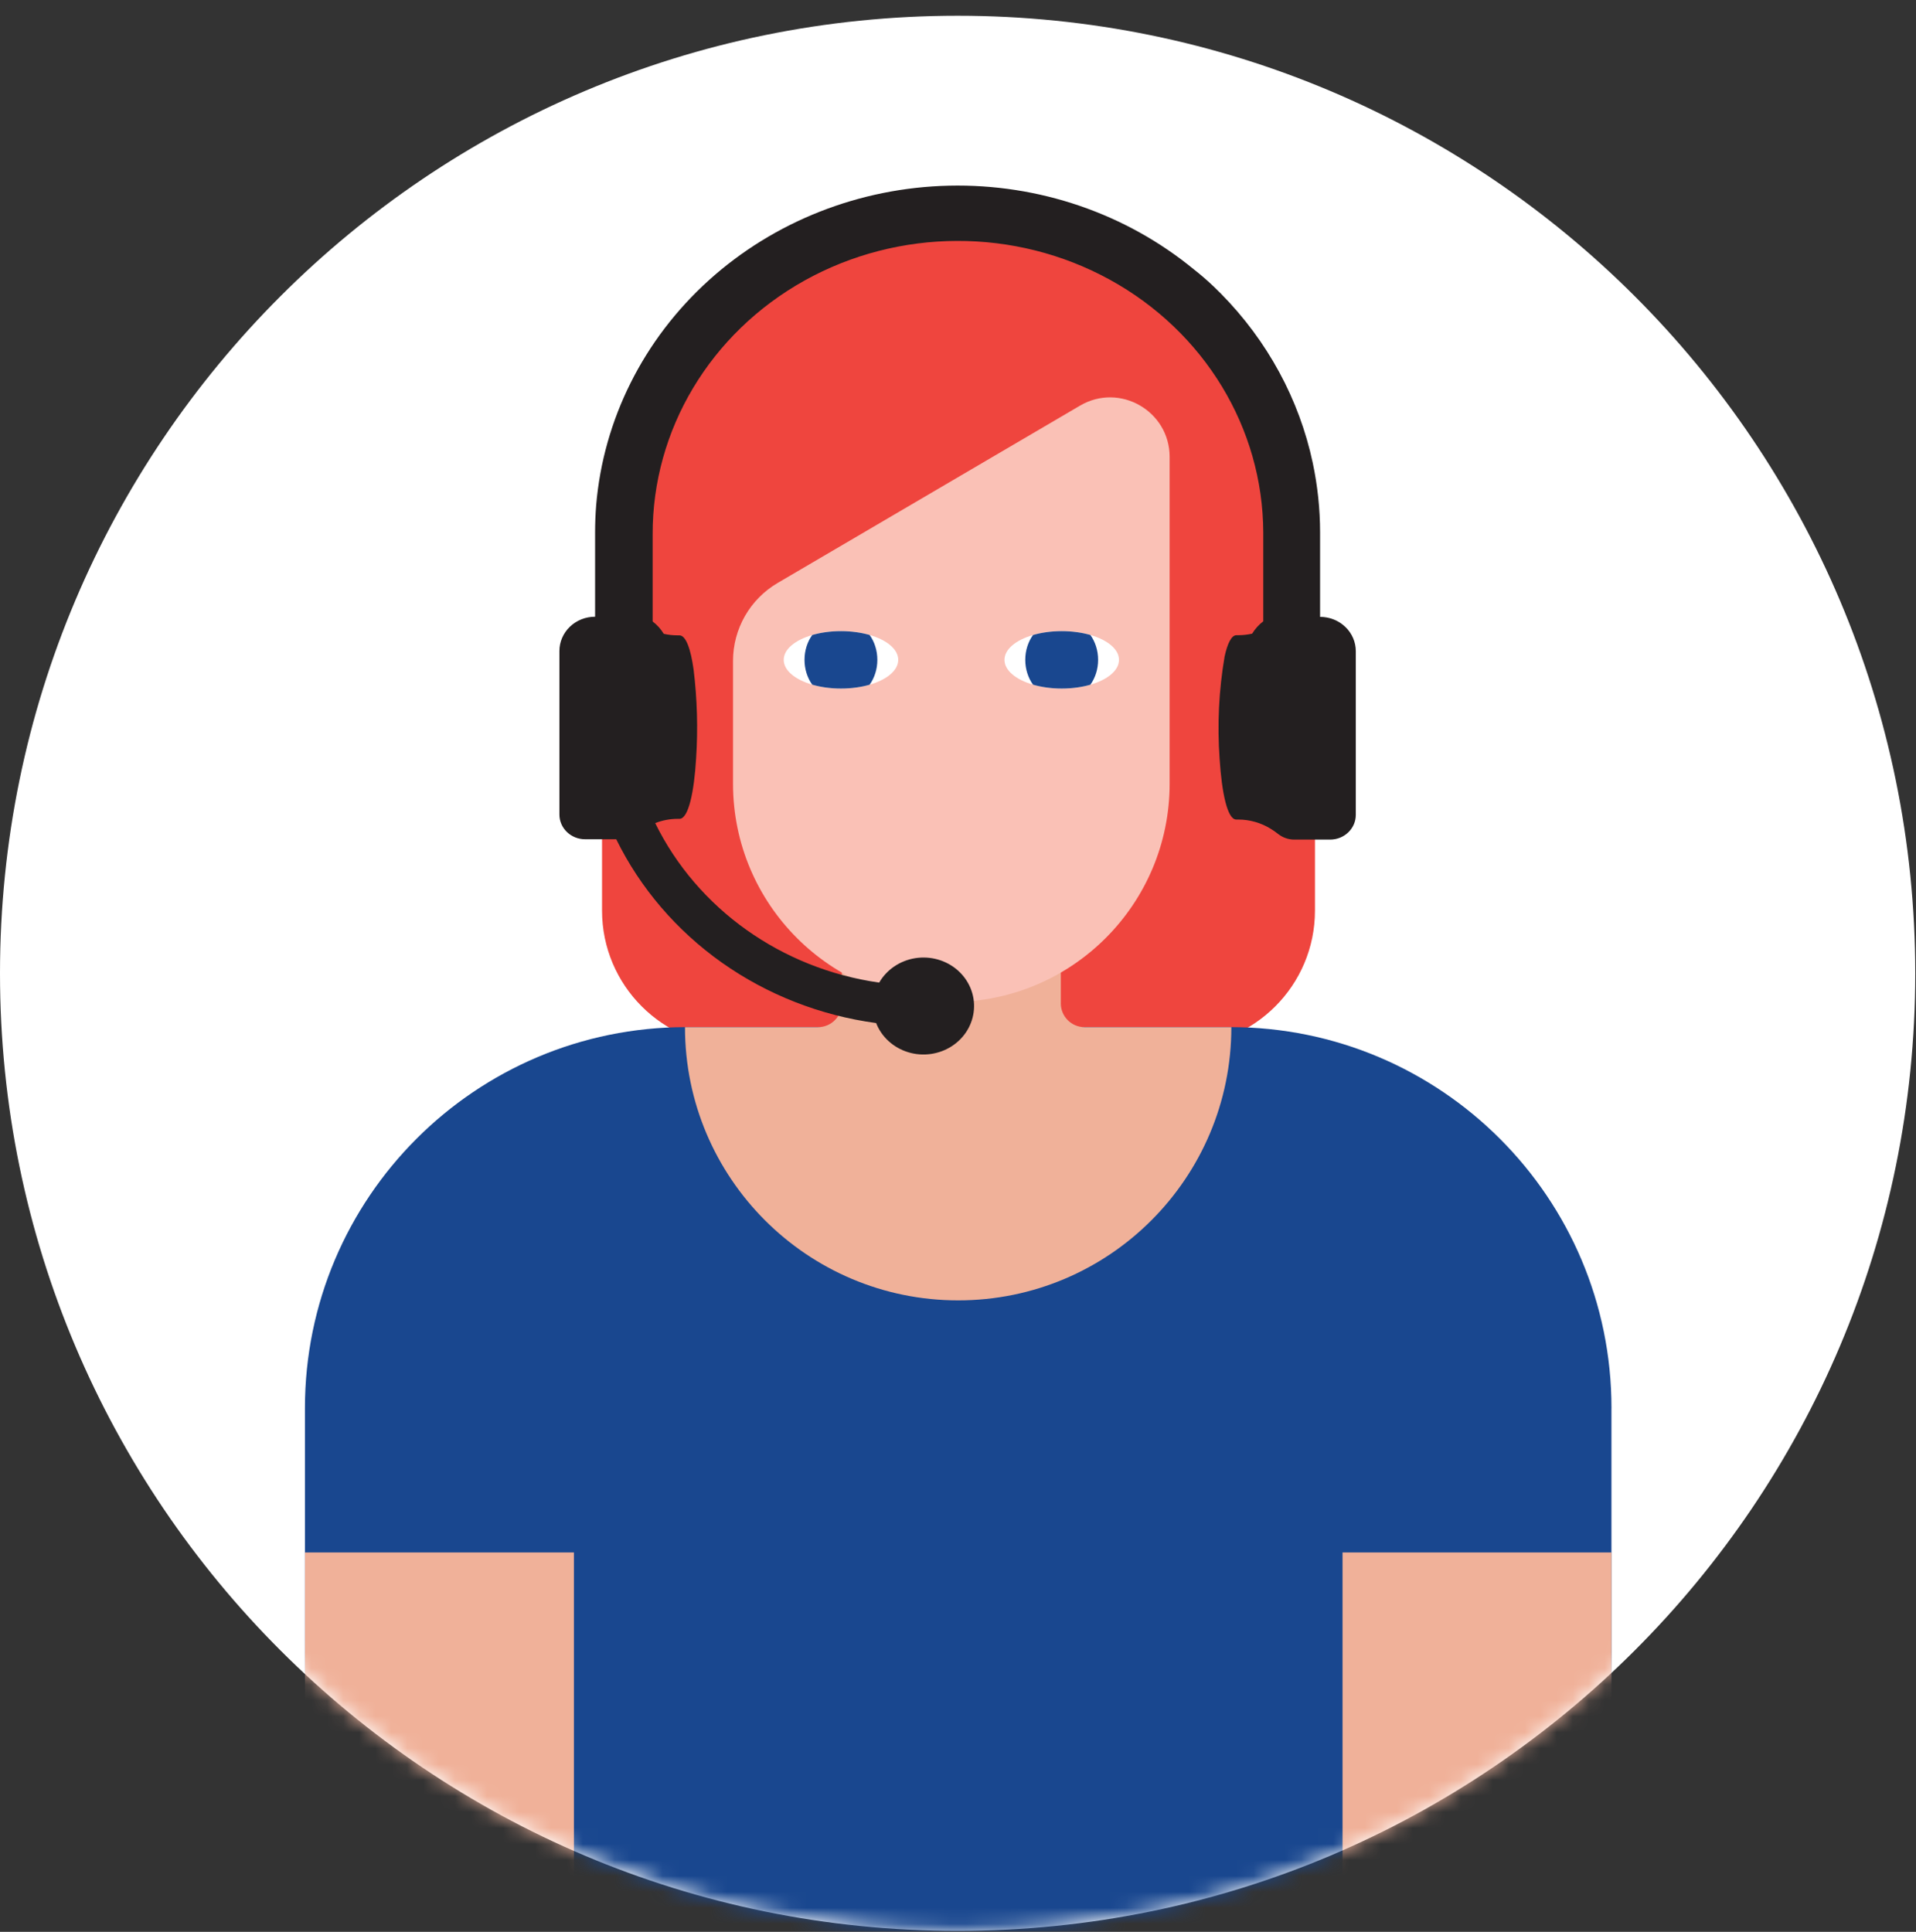 <svg width="120" height="121" viewBox="0 0 120 121" fill="none" xmlns="http://www.w3.org/2000/svg">
<rect x="0" y="0" width="120" height="121" fill="#333333" stroke="none"/>
<g clip-path="url(#clip0_335_14130)">
<path d="M59.976 120.939C93.1 120.939 119.953 94.087 119.953 60.963C119.953 27.839 93.1 0.986 59.976 0.986C26.852 0.986 0 27.839 0 60.963C0 94.087 26.852 120.939 59.976 120.939Z" fill="white"/>
<mask id="mask0_335_14130" style="mask-type:luminance" maskUnits="userSpaceOnUse" x="0" y="0" width="120" height="121">
<path d="M59.976 120.939C93.1 120.939 119.953 94.087 119.953 60.963C119.953 27.839 93.1 0.986 59.976 0.986C26.852 0.986 0 27.839 0 60.963C0 94.087 26.852 120.939 59.976 120.939Z" fill="white"/>
</mask>
<g mask="url(#mask0_335_14130)">
<path d="M60.029 13.432C72.351 13.432 82.357 23.435 82.357 35.76V57.035C82.357 61.72 78.553 65.522 73.871 65.522H46.192C41.507 65.522 37.706 61.717 37.706 57.035V35.76C37.706 23.438 47.709 13.432 60.034 13.432H60.029Z" fill="#EF453E"/>
<path d="M100.926 88.198V106.295C100.926 109.825 98.065 124.494 94.533 124.494H25.491C21.962 124.494 19.098 109.825 19.098 106.295V88.198C19.098 75.017 29.782 64.332 42.964 64.332H77.062C90.244 64.332 100.928 75.017 100.928 88.198H100.926Z" fill="#19478F"/>
<path d="M19.098 97.236H35.945V124.559H22.048C20.421 124.559 19.1 123.238 19.1 121.611V97.239H19.098V97.236Z" fill="#F0B199"/>
<path d="M84.081 97.235H100.928V121.607C100.928 123.234 99.608 124.555 97.981 124.555H84.084V97.232H84.081V97.235Z" fill="#F0B199"/>
<path d="M66.44 62.842V53.105H52.724V62.842C52.724 63.667 52.056 64.335 51.231 64.335H42.901C42.901 73.783 50.562 81.447 60.013 81.447C69.464 81.447 77.12 73.786 77.12 64.335H67.931C67.106 64.335 66.438 63.667 66.438 62.842H66.44Z" fill="#F0B199"/>
<path d="M59.583 62.758C52.032 62.758 45.909 56.638 45.909 49.084V41.394C45.909 39.387 46.973 37.529 48.705 36.513L67.643 25.406C70.127 23.949 73.255 25.741 73.255 28.621V49.084C73.255 56.635 67.135 62.758 59.581 62.758H59.583Z" fill="#FAC1B6"/>
<path d="M56.256 41.331C56.256 41.994 55.538 42.573 54.469 42.885C53.94 43.039 53.327 43.126 52.672 43.126C52.017 43.126 51.401 43.037 50.872 42.882C49.803 42.573 49.085 41.994 49.085 41.329C49.085 40.663 49.803 40.084 50.872 39.775C51.401 39.62 52.017 39.531 52.672 39.531C53.327 39.531 53.942 39.62 54.469 39.772C55.538 40.084 56.256 40.663 56.256 41.326V41.331Z" fill="white"/>
<path d="M54.949 41.331C54.949 41.918 54.768 42.455 54.467 42.885C53.937 43.039 53.324 43.126 52.669 43.126C52.014 43.126 51.398 43.037 50.869 42.882C50.568 42.455 50.387 41.916 50.387 41.329C50.387 40.742 50.565 40.205 50.869 39.775C51.398 39.62 52.014 39.531 52.669 39.531C53.324 39.531 53.94 39.62 54.467 39.772C54.768 40.199 54.949 40.739 54.949 41.326V41.331Z" fill="#19478F"/>
<path d="M70.082 41.331C70.082 41.994 69.364 42.573 68.295 42.885C67.766 43.039 67.153 43.126 66.498 43.126C65.843 43.126 65.227 43.037 64.698 42.882C63.629 42.573 62.911 41.994 62.911 41.329C62.911 40.663 63.629 40.084 64.698 39.775C65.227 39.62 65.843 39.531 66.498 39.531C67.153 39.531 67.769 39.62 68.295 39.772C69.364 40.084 70.082 40.663 70.082 41.326V41.331Z" fill="white"/>
<path d="M68.775 41.331C68.775 41.918 68.594 42.455 68.293 42.885C67.763 43.039 67.15 43.126 66.495 43.126C65.84 43.126 65.225 43.037 64.695 42.882C64.394 42.455 64.213 41.916 64.213 41.329C64.213 40.742 64.391 40.205 64.695 39.775C65.225 39.62 65.84 39.531 66.495 39.531C67.15 39.531 67.766 39.62 68.293 39.772C68.594 40.199 68.775 40.739 68.775 41.326V41.331Z" fill="#19478F"/>
<path d="M37.273 38.627C36.679 38.627 36.11 38.852 35.691 39.255C35.272 39.659 35.036 40.204 35.036 40.773V51.02C35.036 51.874 35.759 52.566 36.647 52.566H38.596C40.098 55.628 42.375 58.285 45.215 60.295C48.058 62.304 51.377 63.604 54.873 64.078C55.213 64.948 55.952 65.621 56.877 65.904C57.802 66.187 58.81 66.046 59.615 65.524C60.419 65.003 60.928 64.157 60.998 63.229C61.069 62.302 60.692 61.395 59.974 60.766C59.256 60.14 58.279 59.862 57.322 60.014C56.366 60.166 55.533 60.73 55.064 61.544C48.941 60.672 43.674 56.923 41.036 51.554C41.484 51.379 41.963 51.287 42.445 51.287H42.558C43.119 51.287 43.475 49.592 43.598 47.498C43.719 45.646 43.666 43.786 43.441 41.941C43.263 40.655 42.959 39.795 42.555 39.795H42.443C42.149 39.795 41.856 39.764 41.57 39.698C41.392 39.402 41.156 39.14 40.876 38.925V33.475C40.855 26.928 44.479 20.868 50.384 17.574C56.29 14.283 63.576 14.26 69.506 17.517C75.432 20.771 79.098 26.81 79.119 33.358V38.915C78.838 39.13 78.603 39.392 78.424 39.688C78.139 39.753 77.845 39.785 77.552 39.785H77.439C77.125 39.785 76.879 40.301 76.7 41.105C76.336 43.233 76.231 45.392 76.386 47.543C76.52 49.636 76.868 51.331 77.426 51.331H77.549C78.272 51.331 78.98 51.536 79.585 51.91C79.742 52.005 79.892 52.11 80.033 52.222C80.321 52.455 80.686 52.587 81.063 52.587H83.303C84.194 52.587 84.914 51.895 84.914 51.041V40.783C84.914 40.214 84.679 39.667 84.259 39.266C83.84 38.862 83.269 38.637 82.677 38.637V33.347C82.677 31.885 82.522 30.426 82.218 28.99C81.372 25.01 79.378 21.339 76.465 18.389L76.017 17.949C75.613 17.564 75.199 17.205 74.775 16.875C70.514 13.369 65.052 11.501 59.439 11.629C53.827 11.758 48.464 13.872 44.382 17.566C40.3 21.261 37.792 26.273 37.339 31.636C37.294 32.202 37.271 32.771 37.271 33.342V38.621V38.627H37.273Z" fill="#231F20"/>
</g>
</g>
<defs>
<clipPath id="clip0_335_14130">
<rect width="120" height="120" fill="white" transform="translate(0 0.986)"/>
</clipPath>
</defs>
</svg>
